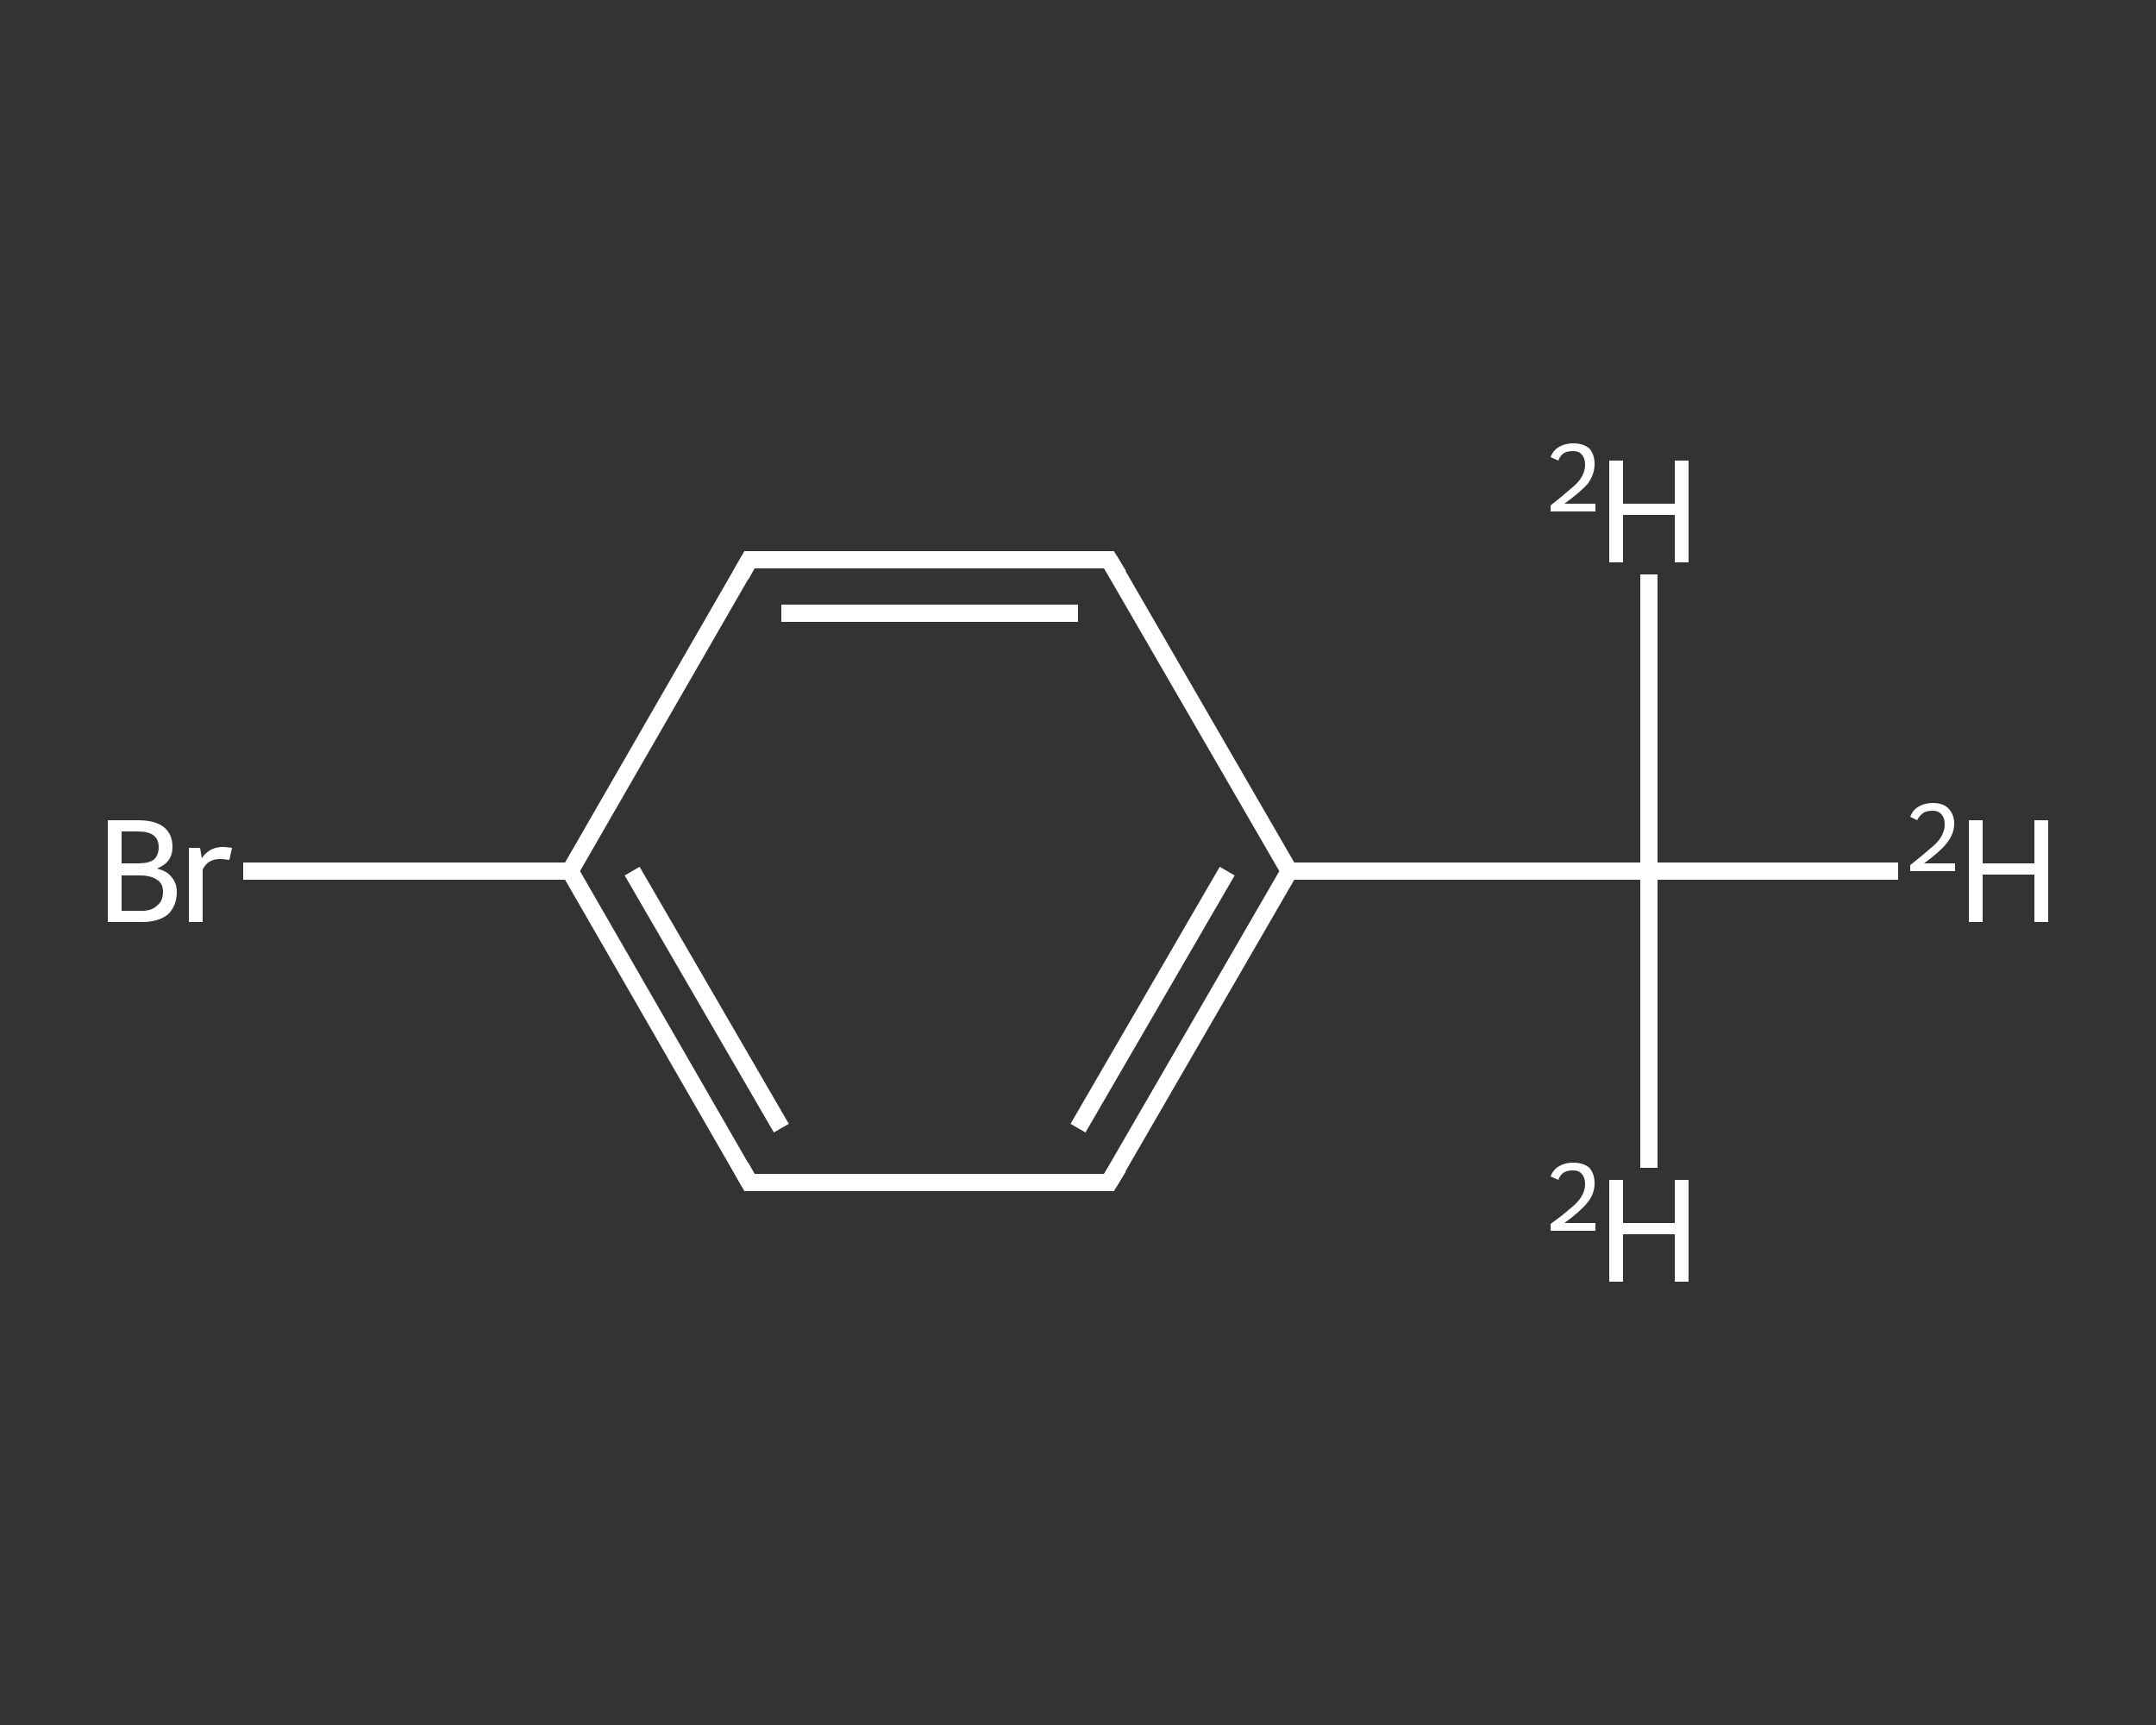 <?xml version='1.0' encoding='iso-8859-1'?>
<svg version='1.1' baseProfile='full'
              xmlns='http://www.w3.org/2000/svg'
                      xmlns:rdkit='http://www.rdkit.org/xml'
                      xmlns:xlink='http://www.w3.org/1999/xlink'
                  xml:space='preserve'
width='250px' height='200px' viewBox='0 0 250 200'>
<rect x="0" y="0" width="250" height="200" fill="#333333" stroke="none"/>
<!-- END OF HEADER -->
<rect style='opacity:1.0;fill:transparent;stroke:none' width='250.0' height='200.0' x='0.0' y='0.0'> </rect>
<path class='bond-0 atom-0 atom-1' d='M 220.1,101.0 L 191.2,101.0' style='fill:none;fill-rule:evenodd;stroke:#FFFFFF;stroke-width:2.0px;stroke-linecap:butt;stroke-linejoin:miter;stroke-opacity:1' />
<path class='bond-1 atom-1 atom-2' d='M 191.2,101.0 L 191.2,135.4' style='fill:none;fill-rule:evenodd;stroke:#FFFFFF;stroke-width:2.0px;stroke-linecap:butt;stroke-linejoin:miter;stroke-opacity:1' />
<path class='bond-2 atom-1 atom-3' d='M 191.2,101.0 L 191.2,66.6' style='fill:none;fill-rule:evenodd;stroke:#FFFFFF;stroke-width:2.0px;stroke-linecap:butt;stroke-linejoin:miter;stroke-opacity:1' />
<path class='bond-3 atom-1 atom-4' d='M 191.2,101.0 L 149.5,101.0' style='fill:none;fill-rule:evenodd;stroke:#FFFFFF;stroke-width:2.0px;stroke-linecap:butt;stroke-linejoin:miter;stroke-opacity:1' />
<path class='bond-4 atom-4 atom-5' d='M 149.5,101.0 L 128.6,137.1' style='fill:none;fill-rule:evenodd;stroke:#FFFFFF;stroke-width:2.0px;stroke-linecap:butt;stroke-linejoin:miter;stroke-opacity:1' />
<path class='bond-4 atom-4 atom-5' d='M 142.3,101.0 L 125.0,130.8' style='fill:none;fill-rule:evenodd;stroke:#FFFFFF;stroke-width:2.0px;stroke-linecap:butt;stroke-linejoin:miter;stroke-opacity:1' />
<path class='bond-5 atom-5 atom-6' d='M 128.6,137.1 L 86.9,137.1' style='fill:none;fill-rule:evenodd;stroke:#FFFFFF;stroke-width:2.0px;stroke-linecap:butt;stroke-linejoin:miter;stroke-opacity:1' />
<path class='bond-6 atom-6 atom-7' d='M 86.9,137.1 L 66.1,101.0' style='fill:none;fill-rule:evenodd;stroke:#FFFFFF;stroke-width:2.0px;stroke-linecap:butt;stroke-linejoin:miter;stroke-opacity:1' />
<path class='bond-6 atom-6 atom-7' d='M 90.6,130.8 L 73.3,101.0' style='fill:none;fill-rule:evenodd;stroke:#FFFFFF;stroke-width:2.0px;stroke-linecap:butt;stroke-linejoin:miter;stroke-opacity:1' />
<path class='bond-7 atom-7 atom-8' d='M 66.1,101.0 L 47.2,101.0' style='fill:none;fill-rule:evenodd;stroke:#FFFFFF;stroke-width:2.0px;stroke-linecap:butt;stroke-linejoin:miter;stroke-opacity:1' />
<path class='bond-7 atom-7 atom-8' d='M 47.2,101.0 L 28.2,101.0' style='fill:none;fill-rule:evenodd;stroke:#FFFFFF;stroke-width:2.0px;stroke-linecap:butt;stroke-linejoin:miter;stroke-opacity:1' />
<path class='bond-8 atom-7 atom-9' d='M 66.1,101.0 L 86.9,64.9' style='fill:none;fill-rule:evenodd;stroke:#FFFFFF;stroke-width:2.0px;stroke-linecap:butt;stroke-linejoin:miter;stroke-opacity:1' />
<path class='bond-9 atom-9 atom-10' d='M 86.9,64.9 L 128.6,64.9' style='fill:none;fill-rule:evenodd;stroke:#FFFFFF;stroke-width:2.0px;stroke-linecap:butt;stroke-linejoin:miter;stroke-opacity:1' />
<path class='bond-9 atom-9 atom-10' d='M 90.6,71.1 L 125.0,71.1' style='fill:none;fill-rule:evenodd;stroke:#FFFFFF;stroke-width:2.0px;stroke-linecap:butt;stroke-linejoin:miter;stroke-opacity:1' />
<path class='bond-10 atom-10 atom-4' d='M 128.6,64.9 L 149.5,101.0' style='fill:none;fill-rule:evenodd;stroke:#FFFFFF;stroke-width:2.0px;stroke-linecap:butt;stroke-linejoin:miter;stroke-opacity:1' />
<path d='M 129.7,135.3 L 128.6,137.1 L 126.6,137.1' style='fill:none;stroke:#FFFFFF;stroke-width:2.0px;stroke-linecap:butt;stroke-linejoin:miter;stroke-opacity:1;' />
<path d='M 89.0,137.1 L 86.9,137.1 L 85.9,135.3' style='fill:none;stroke:#FFFFFF;stroke-width:2.0px;stroke-linecap:butt;stroke-linejoin:miter;stroke-opacity:1;' />
<path d='M 85.9,66.7 L 86.9,64.9 L 89.0,64.9' style='fill:none;stroke:#FFFFFF;stroke-width:2.0px;stroke-linecap:butt;stroke-linejoin:miter;stroke-opacity:1;' />
<path d='M 126.6,64.9 L 128.6,64.9 L 129.7,66.7' style='fill:none;stroke:#FFFFFF;stroke-width:2.0px;stroke-linecap:butt;stroke-linejoin:miter;stroke-opacity:1;' />
<path class='atom-0' d='M 221.5 94.7
Q 221.8 93.9, 222.5 93.5
Q 223.2 93.1, 224.1 93.1
Q 225.3 93.1, 225.9 93.7
Q 226.6 94.4, 226.6 95.5
Q 226.6 96.7, 225.7 97.8
Q 224.9 98.8, 223.1 100.1
L 226.7 100.1
L 226.7 101.0
L 221.5 101.0
L 221.5 100.3
Q 222.9 99.2, 223.8 98.4
Q 224.7 97.7, 225.1 97.0
Q 225.5 96.3, 225.5 95.6
Q 225.5 94.8, 225.1 94.4
Q 224.8 94.0, 224.1 94.0
Q 223.5 94.0, 223.1 94.2
Q 222.6 94.5, 222.3 95.1
L 221.5 94.7
' fill='#FFFFFF'/>
<path class='atom-0' d='M 228.3 95.1
L 229.9 95.1
L 229.9 100.1
L 235.9 100.1
L 235.9 95.1
L 237.5 95.1
L 237.5 106.9
L 235.9 106.9
L 235.9 101.4
L 229.9 101.4
L 229.9 106.9
L 228.3 106.9
L 228.3 95.1
' fill='#FFFFFF'/>
<path class='atom-2' d='M 179.8 136.4
Q 180.1 135.6, 180.8 135.2
Q 181.5 134.8, 182.4 134.8
Q 183.6 134.8, 184.3 135.4
Q 184.9 136.1, 184.9 137.2
Q 184.9 138.4, 184.1 139.4
Q 183.2 140.5, 181.4 141.8
L 185.0 141.8
L 185.0 142.7
L 179.8 142.7
L 179.8 141.9
Q 181.2 140.9, 182.1 140.1
Q 183.0 139.4, 183.4 138.7
Q 183.8 138.0, 183.8 137.3
Q 183.8 136.5, 183.4 136.1
Q 183.1 135.7, 182.4 135.7
Q 181.8 135.7, 181.4 135.9
Q 180.9 136.2, 180.7 136.8
L 179.8 136.4
' fill='#FFFFFF'/>
<path class='atom-2' d='M 186.6 136.8
L 188.2 136.8
L 188.2 141.8
L 194.2 141.8
L 194.2 136.8
L 195.8 136.8
L 195.8 148.6
L 194.2 148.6
L 194.2 143.1
L 188.2 143.1
L 188.2 148.6
L 186.6 148.6
L 186.6 136.8
' fill='#FFFFFF'/>
<path class='atom-3' d='M 179.8 53.0
Q 180.1 52.2, 180.8 51.8
Q 181.5 51.4, 182.4 51.4
Q 183.6 51.4, 184.3 52.0
Q 184.9 52.7, 184.9 53.8
Q 184.9 55.0, 184.1 56.1
Q 183.2 57.1, 181.4 58.4
L 185.0 58.4
L 185.0 59.3
L 179.8 59.3
L 179.8 58.6
Q 181.2 57.5, 182.1 56.7
Q 183.0 56.0, 183.4 55.3
Q 183.8 54.6, 183.8 53.9
Q 183.8 53.1, 183.4 52.7
Q 183.1 52.3, 182.4 52.3
Q 181.8 52.3, 181.4 52.5
Q 180.9 52.8, 180.7 53.4
L 179.8 53.0
' fill='#FFFFFF'/>
<path class='atom-3' d='M 186.6 53.4
L 188.2 53.4
L 188.2 58.4
L 194.2 58.4
L 194.2 53.4
L 195.8 53.4
L 195.8 65.2
L 194.2 65.2
L 194.2 59.7
L 188.2 59.7
L 188.2 65.2
L 186.6 65.2
L 186.6 53.4
' fill='#FFFFFF'/>
<path class='atom-8' d='M 18.2 100.7
Q 19.4 101.0, 19.9 101.7
Q 20.5 102.4, 20.5 103.4
Q 20.5 105.0, 19.5 106.0
Q 18.4 106.9, 16.5 106.9
L 12.5 106.9
L 12.5 95.1
L 16.0 95.1
Q 18.0 95.1, 19.0 95.9
Q 20.0 96.7, 20.0 98.2
Q 20.0 100.0, 18.2 100.7
M 14.1 96.4
L 14.1 100.1
L 16.0 100.1
Q 17.2 100.1, 17.8 99.7
Q 18.4 99.2, 18.4 98.2
Q 18.4 96.4, 16.0 96.4
L 14.1 96.4
M 16.5 105.6
Q 17.6 105.6, 18.2 105.0
Q 18.9 104.5, 18.9 103.4
Q 18.9 102.4, 18.2 102.0
Q 17.5 101.5, 16.2 101.5
L 14.1 101.5
L 14.1 105.6
L 16.5 105.6
' fill='#FFFFFF'/>
<path class='atom-8' d='M 23.2 98.3
L 23.4 99.5
Q 24.3 98.2, 25.8 98.2
Q 26.2 98.2, 26.9 98.3
L 26.6 99.7
Q 25.9 99.6, 25.5 99.6
Q 24.8 99.6, 24.3 99.9
Q 23.9 100.1, 23.5 100.8
L 23.5 106.9
L 21.9 106.9
L 21.9 98.3
L 23.2 98.3
' fill='#FFFFFF'/>
</svg>
